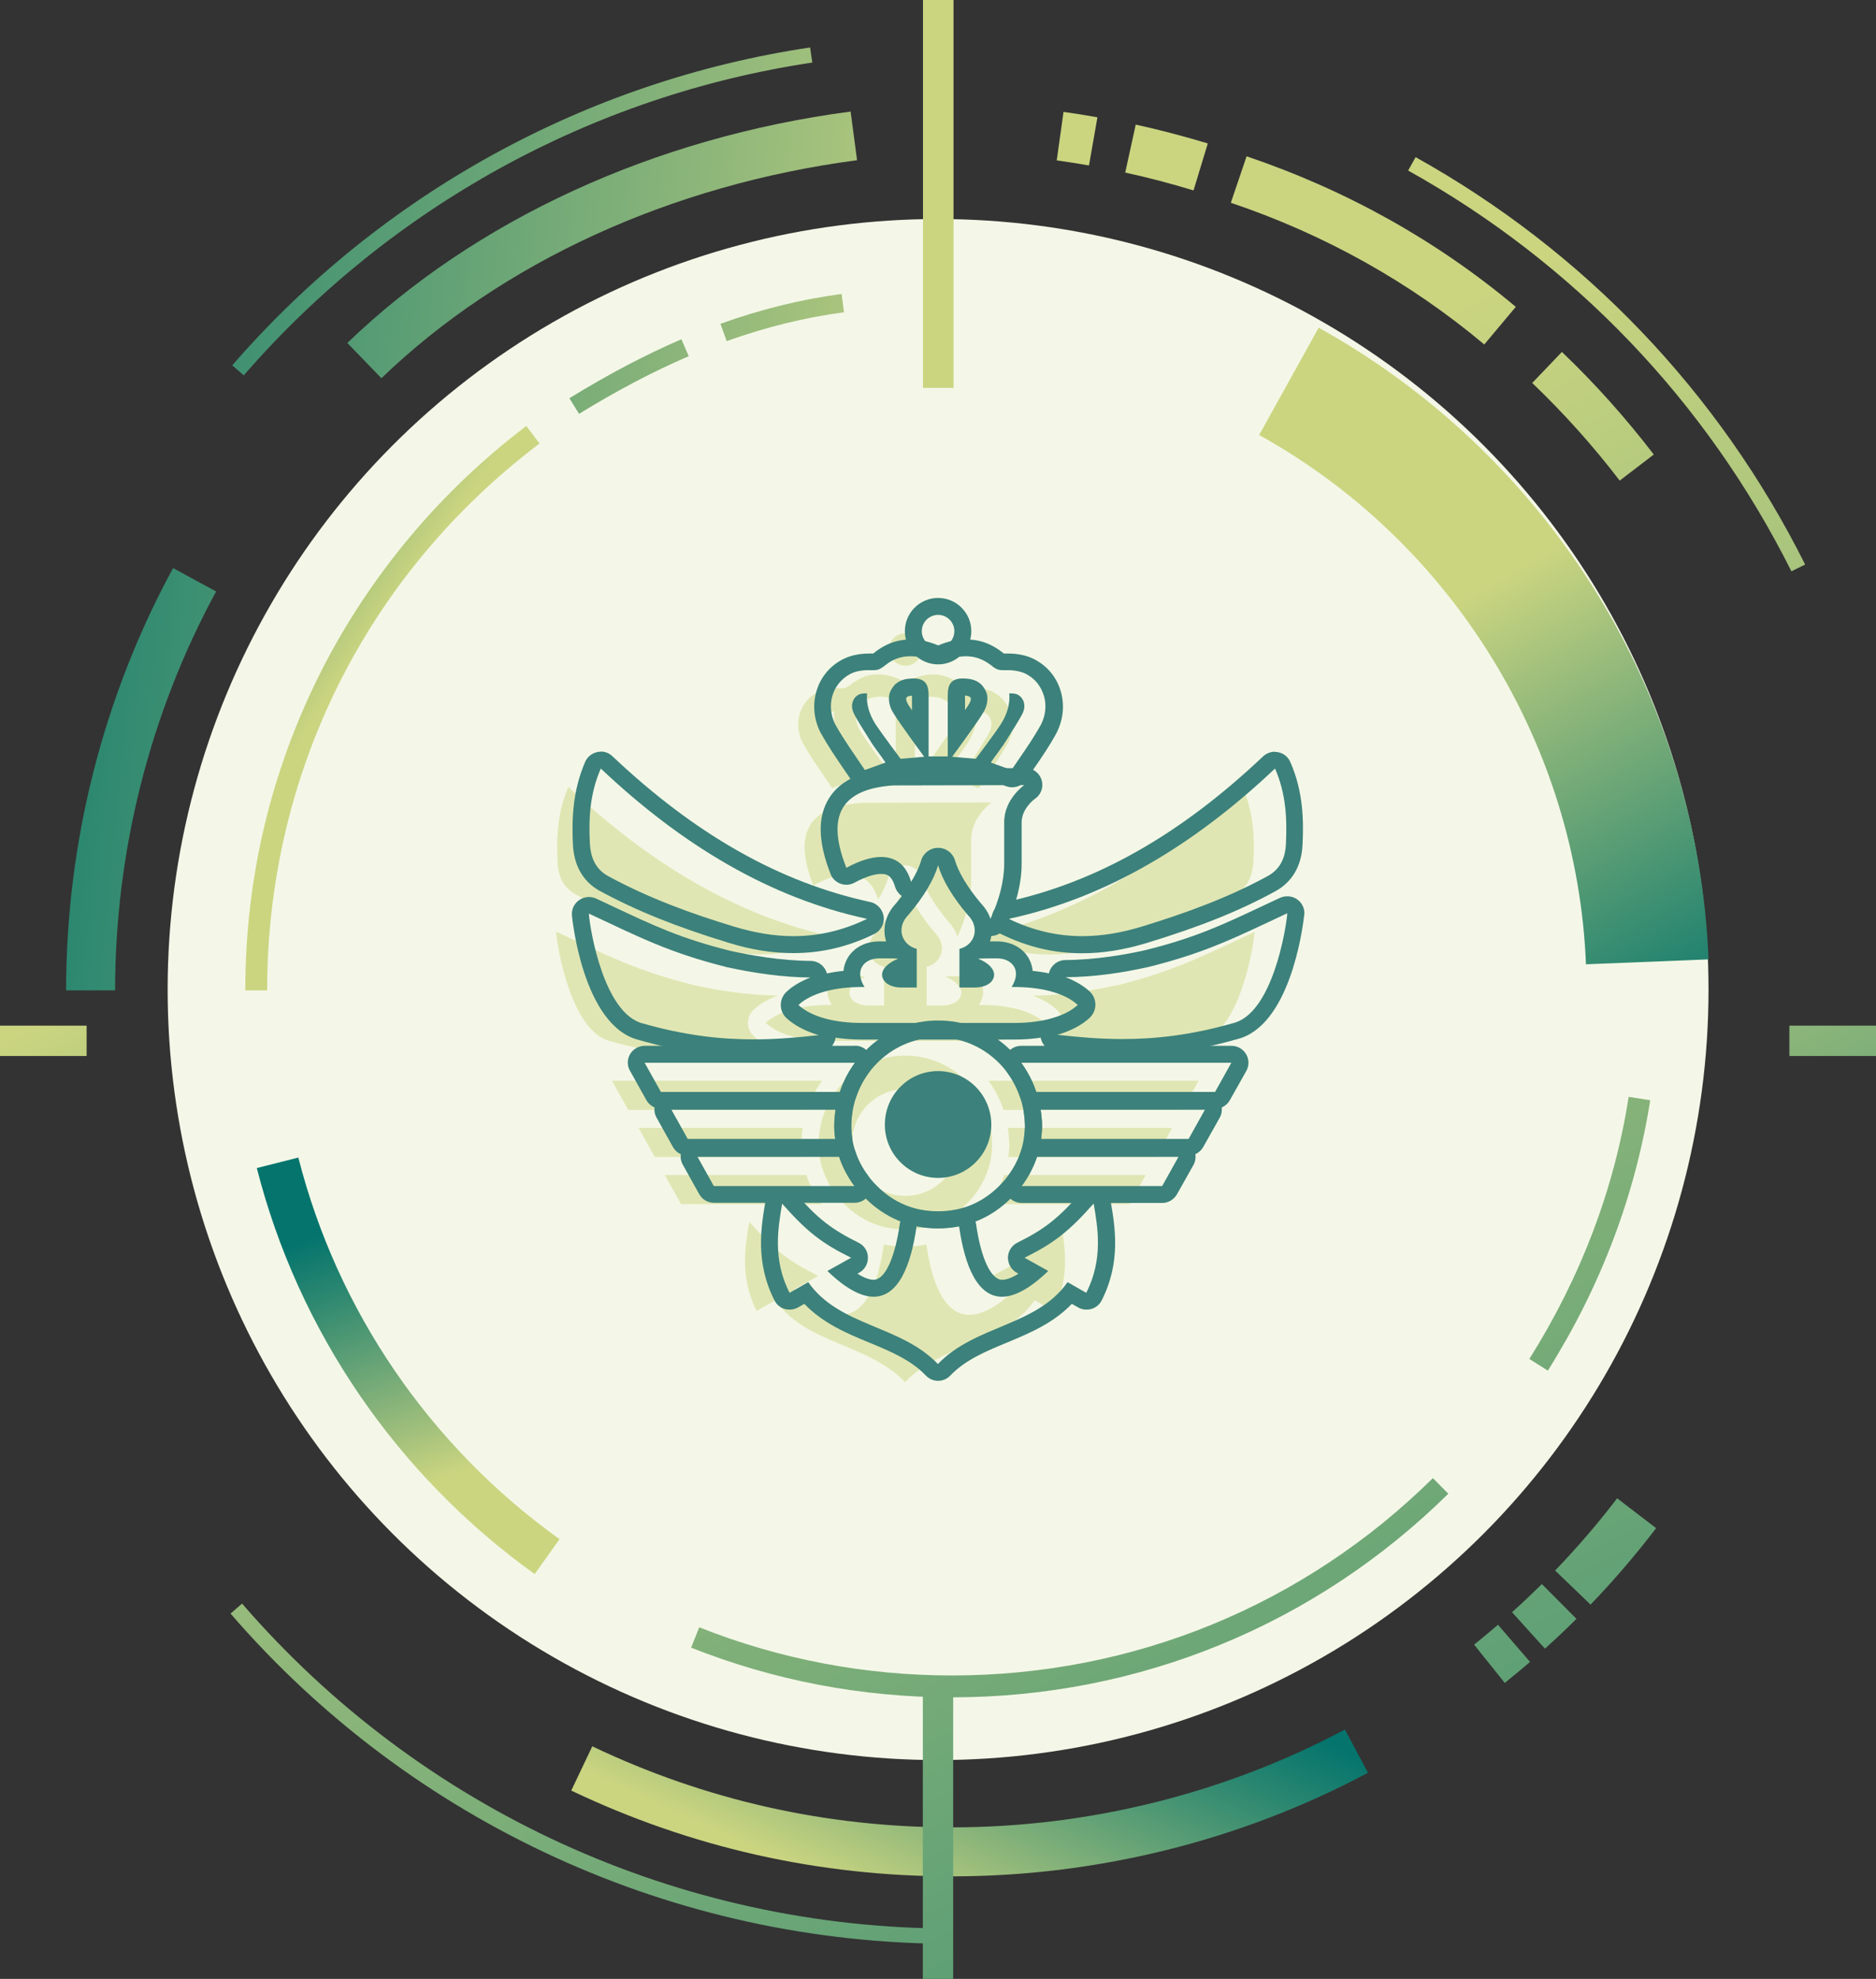<?xml version="1.0" encoding="UTF-8"?>
<svg id="Capa_1" data-name="Capa 1" xmlns="http://www.w3.org/2000/svg" xmlns:xlink="http://www.w3.org/1999/xlink" viewBox="0 0 110.67 116.73">
  <rect x="0" y="0" width="110.67" height="116.73" fill="#333333" stroke="none"/>
  <defs>
    <style>
      .cls-1 {
        fill: url(#Nueva_muestra_de_degradado_1-4);
      }

      .cls-1, .cls-2, .cls-3, .cls-4, .cls-5, .cls-6, .cls-7, .cls-8, .cls-9, .cls-10, .cls-11, .cls-12, .cls-13, .cls-14, .cls-15, .cls-16, .cls-17, .cls-18, .cls-19, .cls-20, .cls-21, .cls-22, .cls-23, .cls-24, .cls-25, .cls-26, .cls-27 {
        stroke-width: 0px;
      }

      .cls-2 {
        fill: url(#Nueva_muestra_de_degradado_1-2);
      }

      .cls-3 {
        fill: #f4f7e7;
      }

      .cls-28 {
        opacity: .5;
      }

      .cls-4 {
        fill: url(#Degradado_sin_nombre_15-2);
      }

      .cls-5 {
        fill: url(#Nueva_muestra_de_degradado_1-18);
      }

      .cls-6 {
        fill: url(#Nueva_muestra_de_degradado_1-13);
      }

      .cls-7 {
        fill: url(#Nueva_muestra_de_degradado_1-3);
      }

      .cls-8 {
        fill: url(#Nueva_muestra_de_degradado_1-12);
      }

      .cls-9 {
        fill: url(#Nueva_muestra_de_degradado_1-5);
      }

      .cls-10 {
        fill: url(#Nueva_muestra_de_degradado_1-15);
      }

      .cls-11 {
        fill: url(#Nueva_muestra_de_degradado_1-21);
      }

      .cls-12 {
        fill: url(#Nueva_muestra_de_degradado_1-9);
      }

      .cls-13 {
        fill: #ccd680;
      }

      .cls-14 {
        fill: url(#Degradado_sin_nombre_15);
      }

      .cls-15 {
        fill: url(#Nueva_muestra_de_degradado_1);
      }

      .cls-16 {
        fill: url(#Nueva_muestra_de_degradado_1-20);
      }

      .cls-17 {
        fill: url(#Nueva_muestra_de_degradado_1-16);
      }

      .cls-18 {
        fill: url(#Nueva_muestra_de_degradado_1-17);
      }

      .cls-19 {
        fill: url(#Nueva_muestra_de_degradado_1-11);
      }

      .cls-20 {
        fill: #3c817b;
      }

      .cls-21 {
        fill: url(#Nueva_muestra_de_degradado_1-14);
      }

      .cls-22 {
        fill: url(#Degradado_sin_nombre_15-3);
      }

      .cls-23 {
        fill: url(#Nueva_muestra_de_degradado_1-8);
      }

      .cls-24 {
        fill: url(#Nueva_muestra_de_degradado_1-7);
      }

      .cls-25 {
        fill: url(#Nueva_muestra_de_degradado_1-10);
      }

      .cls-26 {
        fill: url(#Nueva_muestra_de_degradado_1-19);
      }

      .cls-27 {
        fill: url(#Nueva_muestra_de_degradado_1-6);
      }
    </style>
    <linearGradient id="Nueva_muestra_de_degradado_1" data-name="Nueva muestra de degradado 1" x1="75.84" y1="182.64" x2="10.24" y2="57.46" gradientUnits="userSpaceOnUse">
      <stop offset="0" stop-color="#04746d"/>
      <stop offset=".22" stop-color="#2b8770"/>
      <stop offset=".71" stop-color="#8db67a"/>
      <stop offset="1" stop-color="#cbd580"/>
    </linearGradient>
    <linearGradient id="Nueva_muestra_de_degradado_1-2" data-name="Nueva muestra de degradado 1" x1="156.88" y1="140.18" x2="91.28" y2="14.99" xlink:href="#Nueva_muestra_de_degradado_1"/>
    <linearGradient id="Nueva_muestra_de_degradado_1-3" data-name="Nueva muestra de degradado 1" x1="-7.11" y1="8.82" x2="60.99" y2="15.33" xlink:href="#Nueva_muestra_de_degradado_1"/>
    <linearGradient id="Nueva_muestra_de_degradado_1-4" data-name="Nueva muestra de degradado 1" x1="61.77" y1="95.14" x2="53.51" y2="113.17" xlink:href="#Nueva_muestra_de_degradado_1"/>
    <linearGradient id="Nueva_muestra_de_degradado_1-5" data-name="Nueva muestra de degradado 1" x1="120.85" y1="159.05" x2="55.26" y2="33.87" xlink:href="#Nueva_muestra_de_degradado_1"/>
    <linearGradient id="Nueva_muestra_de_degradado_1-6" data-name="Nueva muestra de degradado 1" x1="123.72" y1="157.55" x2="58.12" y2="32.37" xlink:href="#Nueva_muestra_de_degradado_1"/>
    <linearGradient id="Nueva_muestra_de_degradado_1-7" data-name="Nueva muestra de degradado 1" x1="128.17" y1="155.22" x2="62.57" y2="30.03" xlink:href="#Nueva_muestra_de_degradado_1"/>
    <linearGradient id="Nueva_muestra_de_degradado_1-8" data-name="Nueva muestra de degradado 1" x1="155" y1="141.16" x2="89.4" y2="15.98" xlink:href="#Nueva_muestra_de_degradado_1"/>
    <linearGradient id="Degradado_sin_nombre_15" data-name="Degradado sin nombre 15" x1="148.8" y1="144.41" x2="83.21" y2="19.22" gradientUnits="userSpaceOnUse">
      <stop offset="0" stop-color="#04746d"/>
      <stop offset=".22" stop-color="#2b8770"/>
      <stop offset=".71" stop-color="#8db67a"/>
      <stop offset="1" stop-color="#cbd580"/>
    </linearGradient>
    <linearGradient id="Nueva_muestra_de_degradado_1-9" data-name="Nueva muestra de degradado 1" x1="141.58" y1="148.19" x2="75.98" y2="23.01" xlink:href="#Nueva_muestra_de_degradado_1"/>
    <linearGradient id="Nueva_muestra_de_degradado_1-10" data-name="Nueva muestra de degradado 1" x1="137.92" y1="150.11" x2="72.32" y2="24.93" xlink:href="#Nueva_muestra_de_degradado_1"/>
    <linearGradient id="Nueva_muestra_de_degradado_1-11" data-name="Nueva muestra de degradado 1" x1="-7.25" y1="10.28" x2="60.85" y2="16.79" xlink:href="#Nueva_muestra_de_degradado_1"/>
    <linearGradient id="Nueva_muestra_de_degradado_1-12" data-name="Nueva muestra de degradado 1" x1="-10.5" y1="44.29" x2="57.6" y2="50.8" xlink:href="#Nueva_muestra_de_degradado_1"/>
    <linearGradient id="Nueva_muestra_de_degradado_1-13" data-name="Nueva muestra de degradado 1" x1="21.26" y1="72.01" x2="26.51" y2="87.03" xlink:href="#Nueva_muestra_de_degradado_1"/>
    <linearGradient id="Nueva_muestra_de_degradado_1-14" data-name="Nueva muestra de degradado 1" x1="102.84" y1="168.49" x2="37.25" y2="43.31" xlink:href="#Nueva_muestra_de_degradado_1"/>
    <linearGradient id="Nueva_muestra_de_degradado_1-15" data-name="Nueva muestra de degradado 1" x1="135.19" y1="151.54" x2="69.59" y2="26.36" xlink:href="#Nueva_muestra_de_degradado_1"/>
    <linearGradient id="Degradado_sin_nombre_15-2" data-name="Degradado sin nombre 15" x1="101.9" y1="61.86" x2="86.88" y2="35.01" xlink:href="#Degradado_sin_nombre_15"/>
    <linearGradient id="Nueva_muestra_de_degradado_1-16" data-name="Nueva muestra de degradado 1" x1="-7.56" y1="13.58" x2="60.54" y2="20.09" xlink:href="#Nueva_muestra_de_degradado_1"/>
    <linearGradient id="Nueva_muestra_de_degradado_1-17" data-name="Nueva muestra de degradado 1" x1="-7.97" y1="17.89" x2="60.13" y2="24.4" xlink:href="#Nueva_muestra_de_degradado_1"/>
    <linearGradient id="Degradado_sin_nombre_15-3" data-name="Degradado sin nombre 15" x1="5.43" y1="29.74" x2="20.2" y2="40.01" xlink:href="#Degradado_sin_nombre_15"/>
    <linearGradient id="Nueva_muestra_de_degradado_1-18" data-name="Nueva muestra de degradado 1" x1="90.31" y1="175.06" x2="24.71" y2="49.88" gradientTransform="translate(110.67 216.65) rotate(-180)" xlink:href="#Nueva_muestra_de_degradado_1"/>
    <linearGradient id="Nueva_muestra_de_degradado_1-19" data-name="Nueva muestra de degradado 1" x1="130.14" y1="154.19" x2="64.55" y2="29" gradientTransform="translate(110.69 22.88) rotate(-180)" xlink:href="#Nueva_muestra_de_degradado_1"/>
    <linearGradient id="Nueva_muestra_de_degradado_1-20" data-name="Nueva muestra de degradado 1" x1="29.68" y1="113.15" x2="2.04" y2="60.41" gradientTransform="translate(63.95 58.84) rotate(90)" xlink:href="#Nueva_muestra_de_degradado_1"/>
    <linearGradient id="Nueva_muestra_de_degradado_1-21" data-name="Nueva muestra de degradado 1" x1="126.72" y1="96.9" x2="99.08" y2="44.15" gradientTransform="translate(169.51 -46.72) rotate(90)" xlink:href="#Nueva_muestra_de_degradado_1"/>
  </defs>
  <circle class="cls-3" cx="55.34" cy="58.37" r="45.45"/>
  <g>
    <path class="cls-15" d="m56.16,114.66c-16.35,0-31.86-7.1-42.56-19.48l.68-.59c10.53,12.18,25.79,19.17,41.88,19.17v.9Z"/>
    <path class="cls-2" d="m105.68,33.7c-5.01-10.01-12.83-18.19-22.61-23.64l.44-.79c9.94,5.54,17.89,13.85,22.98,24.03l-.81.4Z"/>
    <path class="cls-7" d="m14.38,22.14l-.68-.59C22.49,11.42,34.6,4.77,47.79,2.8l.13.89c-12.98,1.94-24.89,8.49-33.54,18.45Z"/>
    <path class="cls-1" d="m56.16,110.68c-7.86,0-15.41-1.7-22.46-5.06l1.24-2.61c6.65,3.17,13.79,4.78,21.21,4.78,8.09,0,16.1-2,23.19-5.77l1.36,2.55c-7.5,4-15.99,6.11-24.55,6.11Z"/>
    <path class="cls-9" d="m88.77,99.27l-1.81-2.26c.48-.38.95-.78,1.41-1.17l1.89,2.19c-.48.42-.99.83-1.49,1.24Z"/>
    <path class="cls-27" d="m91.14,97.25l-1.94-2.15c.6-.54,1.19-1.1,1.76-1.66l2.04,2.05c-.6.6-1.23,1.19-1.86,1.76Z"/>
    <path class="cls-24" d="m93.83,94.65l-2.09-2.01c1.3-1.35,2.53-2.78,3.66-4.26l2.3,1.76c-1.2,1.57-2.5,3.09-3.87,4.51Z"/>
    <path class="cls-23" d="m95.55,28.35c-1.56-2.04-3.3-3.98-5.16-5.76l1.75-1.83c1.96,1.87,3.78,3.91,5.42,6.05l-2.01,1.54Z"/>
    <path class="cls-14" d="m87.55,20.31c-4.38-3.67-9.4-6.48-14.94-8.35l.93-2.74c5.88,1.99,11.22,4.97,15.88,8.88l-1.86,2.22Z"/>
    <path class="cls-12" d="m70.4,11.23c-1.32-.4-2.67-.76-4.02-1.05l.62-2.83c1.42.31,2.85.69,4.25,1.11l-.84,2.77Z"/>
    <path class="cls-25" d="m64.24,9.76c-.63-.11-1.27-.21-1.9-.3l.4-2.86c.66.09,1.34.2,2,.32l-.5,2.85Z"/>
    <path class="cls-19" d="m22.5,22.31l-2.01-2.08c7.55-7.27,18.09-12.12,29.69-13.65l.38,2.87c-10.99,1.45-20.96,6.02-28.06,12.86Z"/>
    <path class="cls-8" d="m6.79,58.42h-2.89c0-8.7,2.18-17.32,6.31-24.91l2.54,1.38c-3.9,7.17-5.96,15.31-5.96,23.53Z"/>
    <path class="cls-6" d="m31.53,92.84c-8.11-5.82-13.93-14.32-16.38-23.94l2.45-.62c2.3,9.05,7.77,17.04,15.41,22.51l-1.47,2.06Z"/>
    <path class="cls-21" d="m56.16,100.12c-5.31,0-10.49-.99-15.39-2.93l.48-1.2c4.74,1.88,9.76,2.84,14.91,2.84,10.69,0,20.76-4.13,28.37-11.64l.91.92c-7.85,7.74-18.25,12.01-29.28,12.01Z"/>
    <path class="cls-10" d="m91.31,80.85l-1.09-.69c3.04-4.83,5.01-10.03,5.86-15.46l1.27.2c-.88,5.6-2.91,10.97-6.04,15.95Z"/>
    <path class="cls-4" d="m93.56,56.88c-.52-12.96-7.91-24.92-19.28-31.22l3.51-6.33c6.6,3.66,12.21,8.97,16.22,15.36,4.12,6.56,6.47,14.14,6.78,21.9l-7.23.29Z"/>
    <path class="cls-17" d="m42.87,20.12l-.37-1.02c2.39-.86,4.8-1.45,7.15-1.76l.14,1.08c-2.28.3-4.6.87-6.92,1.7Z"/>
    <path class="cls-18" d="m34.16,24.41l-.57-.92c2.29-1.41,4.46-2.55,6.61-3.48l.43,1c-2.11.91-4.22,2.02-6.47,3.4Z"/>
    <path class="cls-22" d="m15.76,58.42h-1.29c0-6.65,1.52-13,4.51-18.89,2.86-5.61,7.03-10.59,12.07-14.4l.78,1.03c-10.21,7.72-16.07,19.47-16.07,32.26Z"/>
    <rect class="cls-5" x="54.44" y="99.91" width="1.79" height="16.82" transform="translate(110.67 216.65) rotate(180)"/>
    <rect class="cls-26" x="54.44" y="0" width="1.8" height="22.88" transform="translate(110.69 22.88) rotate(180)"/>
  </g>
  <rect class="cls-16" x="1.66" y="58.84" width="1.79" height="5.11" transform="translate(-58.84 63.95) rotate(-90)"/>
  <rect class="cls-11" x="107.22" y="58.84" width="1.79" height="5.11" transform="translate(46.72 169.51) rotate(-90)"/>
  <g class="cls-28">
    <path class="cls-13" d="m36.1,63.75h0s.96,1.72.96,1.72h10.55c.21-.62.51-1.2.89-1.72h-12.4Z"/>
    <path class="cls-13" d="m47.36,66.53h-9.69l.96,1.72h8.7c-.03-.24-.06-.49-.06-.74,0-.33.03-.66.08-.98Z"/>
    <path class="cls-13" d="m39.22,69.31l.96,1.72h8.29c-.4-.53-.7-1.1-.9-1.72h-8.35Z"/>
    <path class="cls-13" d="m69.75,65.47l.96-1.72h0s-12.4,0-12.4,0c.38.52.68,1.09.89,1.72h10.55Z"/>
    <path class="cls-13" d="m59.49,68.25h8.7l.96-1.72h-9.7c.05.33.08.66.09,1,0,.24-.03.48-.06.72Z"/>
    <path class="cls-13" d="m66.63,71.03l.96-1.72h-8.35c-.2.61-.51,1.19-.91,1.72h8.29Z"/>
    <path class="cls-13" d="m65.86,58.12c-1.55.34-3.3.6-4.93.61.57.22,1.06.5,1.43.85.21.2.33.48.33.77s-.12.57-.33.77c-.48.44-1.13.78-1.91,1.01,3.15.35,6.23.48,10.34-.69,2.34-.54,3.16-5.59,3.22-6.47-3,1.4-4.72,2.3-8.14,3.16Z"/>
    <path class="cls-13" d="m65.43,55.74c2.54-.77,5.04-1.68,7.43-2.98.83-.45,1.04-1.23,1.08-1.89.08-1.49.01-2.96-.64-4.45-4.79,4.53-9.99,7.63-15.7,8.86,2.57,1.26,5.13,1.29,7.84.46Z"/>
    <path class="cls-13" d="m33.96,52.76c2.38,1.3,4.89,2.2,7.43,2.98,2.7.82,5.26.79,7.84-.46-5.72-1.23-10.91-4.33-15.7-8.86-.65,1.49-.71,2.96-.64,4.45.03.67.25,1.44,1.08,1.89Z"/>
    <path class="cls-13" d="m62.59,72.07c-1.45,1.64-2.34,2.34-4.07,3.19l1.4.78c-3.34,3.21-4.77.85-5.27-2.63-.4.08-.82.12-1.26.12,0,0,0,0,0,0-.43,0-.85-.04-1.25-.12-.5,3.48-1.93,5.84-5.27,2.63l1.4-.78c-1.72-.85-2.62-1.55-4.07-3.19-.24,1.42-.57,3.28.44,5.26l1.1-.63c1.83,2.61,5.44,2.52,7.65,4.83,2.21-2.31,5.82-2.21,7.65-4.83l1.1.63c1.01-1.97.68-3.83.44-5.26Z"/>
    <path class="cls-13" d="m44.12,60.34c0-.29.12-.57.33-.77.38-.35.86-.63,1.42-.85-1.64-.01-3.38-.27-4.93-.61-3.43-.86-5.15-1.76-8.14-3.16.07.88.88,5.93,3.22,6.47,4.11,1.17,7.18,1.04,10.34.69-.78-.23-1.43-.56-1.91-1.01-.21-.2-.33-.48-.33-.77Z"/>
    <path class="cls-13" d="m53.59,62.27c-.05,0-.11,0-.16,0h-.04c-.05,0-.11,0-.16,0-2.64.08-4.93,2.3-4.94,5.25.02,1.29.52,2.51,1.51,3.5,1.01,1.01,2.22,1.5,3.61,1.5,1.39,0,2.6-.49,3.61-1.5.99-.99,1.5-2.21,1.51-3.5-.01-2.95-2.3-5.17-4.94-5.25Zm2.96,5.14c0,1.72-1.41,3.13-3.14,3.13-1.74,0-3.13-1.41-3.14-3.13,0-1.75,1.4-3.16,3.13-3.17h.01s0,0,.01,0c1.72,0,3.14,1.41,3.13,3.17Z"/>
    <path class="cls-13" d="m57.75,61.4c.05,0,.11,0,.16,0,1.56,0,2.96-.34,3.74-1.06-.78-.72-2.18-1.06-3.74-1.06-.05,0-.11,0-.16,0,.63-1.01,0-1.69-.86-1.69-.03,0-.18,0-.35,0-.32,0-.76,0-.76.03.56.21,1.03.64.92,1.06-.12.47-.69.63-1.09.63h-.94v-2.28c.9-.23,1.23-1.26.5-1.99-.89-1.05-1.5-2.06-1.76-2.94-.26.88-.87,1.9-1.76,2.94-.73.73-.41,1.77.5,1.99v2.28h-.94c-.4,0-.98-.16-1.09-.63-.11-.42.37-.86.92-1.06,0-.02-.43-.03-.76-.03-.17,0-.31,0-.35,0-.86,0-1.49.68-.86,1.69-.05,0-.11,0-.16,0-1.56,0-2.96.34-3.74,1.06.78.72,2.18,1.06,3.74,1.06.05,0,.11,0,.16,0h8.68Z"/>
    <path class="cls-13" d="m53.41,39.27c.53,0,.96-.43.96-.96s-.43-.96-.96-.96-.96.43-.96.96.43.96.96.96Z"/>
    <path class="cls-13" d="m49.08,46.49l1.22-.44c-.28-.42-.68-.92-.93-1.33-.2-.33-.49-.77-.74-1.2-.19-.33-.39-.62-.28-1.02.02-.09.07-.18.13-.26.06-.08.14-.14.22-.19.1-.06.37-.09.51-.07-.05.54.08,1.15.48,1.79.34.54,1.5,2.07,1.5,2.07l1.39-.12s-1.41-1.91-1.82-2.58c-.26-.42-.29-.8-.24-1.08.04-.2.22-.5.37-.63.17-.15.4-.26.67-.3,1.07-.16,1.29.28,1.28.94v3.62h1.13v-3.62c0-.66.21-1.11,1.28-.94.27.04.5.15.67.3.15.13.33.42.37.63.05.28.02.66-.24,1.08-.41.67-1.82,2.58-1.82,2.58l1.39.12s1.15-1.53,1.5-2.07c.4-.64.53-1.25.48-1.79.14-.02.41.01.51.07.09.05.16.11.22.19.06.08.1.17.13.26.11.4-.09.69-.28,1.02-.25.43-.54.87-.74,1.2-.25.42-.65.91-.93,1.33l1.22.44c.61-.91,1.18-1.69,1.73-2.66.28-.53.34-1.13.2-1.66-.07-.28-.2-.54-.38-.77-.18-.23-.4-.42-.68-.57-.32-.17-.75-.25-1.21-.23-.33.01-.47.03-.88-.31-.3-.23-.62-.4-1.02-.47-.56-.11-1.1,0-1.66.22-.19.08-.24.1-.42.12-.18-.02-.23-.04-.42-.12-.56-.23-1.1-.33-1.66-.22-.4.08-.72.25-1.02.47-.41.34-.55.32-.88.31-.46-.01-.89.06-1.21.23-.28.15-.51.34-.68.57-.18.23-.3.49-.38.77-.14.53-.08,1.13.2,1.66.55.98,1.12,1.75,1.73,2.66Z"/>
    <path class="cls-13" d="m50.74,47.37c-3.34.23-3.85,2.08-2.76,4.86,1.09-.59,1.97-.76,2.65-.55.61.19.98.72,1.17,1.38.28-.45.48-.88.59-1.26.13-.45.54-.75,1-.75s.87.31,1,.75c.21.71.74,1.59,1.53,2.53.26.27.45.58.56.92.52-1.11.81-2.24.81-3.27v-2.44c0-1.37,1.22-2.21,1.22-2.21,0,0-5.66.02-7.78.02Z"/>
  </g>
  <g>
    <path class="cls-20" d="m50.43,62.69h0m0,0c-.38.52-.68,1.09-.89,1.72h-10.55l-.96-1.72h12.4m0-1h-12.4c-.35,0-.68.19-.86.49-.18.31-.18.69,0,.99l.96,1.72c.18.32.51.51.87.51h10.55c.43,0,.81-.27.95-.68.17-.51.41-.98.72-1.41.14-.17.22-.39.22-.63,0-.55-.45-1-1-1h0Zm0,2h0,0Z"/>
    <path class="cls-20" d="m49.29,65.46h0m0,0c-.05.32-.08.65-.08.98,0,.25.03.5.06.74h-8.7l-.96-1.72h9.69m0-1h-9.7c-.35,0-.68.19-.86.49-.18.31-.18.69,0,.99l.96,1.72c.18.32.51.51.87.51h8.7c.29,0,.56-.12.75-.34s.28-.51.24-.79c-.03-.23-.05-.43-.05-.62,0-.22.02-.47.06-.75.02-.07.02-.14.02-.22,0-.55-.45-1-1-1h0Zm0,2h0,0Z"/>
    <path class="cls-20" d="m49.5,68.24c.2.61.51,1.19.9,1.72h-8.29l-.96-1.72h8.35m0-1h-8.35c-.35,0-.68.19-.86.49-.18.31-.18.69,0,.99l.96,1.72c.18.32.51.51.87.51h8.29c.38,0,.73-.21.89-.55.17-.34.13-.74-.09-1.05-.34-.45-.59-.93-.75-1.43-.13-.41-.52-.69-.95-.69h0Z"/>
    <path class="cls-20" d="m72.64,62.69h0m0,0l-.96,1.72h-10.55c-.21-.62-.51-1.2-.89-1.72h12.4m0-1h-12.4c-.38,0-.72.21-.89.55-.17.34-.14.74.08,1.04.32.44.57.92.75,1.45.14.41.52.68.95.68h10.55c.36,0,.69-.2.87-.51l.94-1.67c.1-.16.16-.34.16-.54,0-.55-.45-1-1-1h0Zm0,2h0,0Z"/>
    <path class="cls-20" d="m71.08,65.46h0m0,0l-.96,1.72h-8.7c.03-.24.05-.48.06-.72,0-.34-.04-.67-.09-1h9.7m0-1h-9.7c-.29,0-.57.13-.76.35s-.27.52-.23.8c.05.31.07.59.07.85,0,.16-.02.35-.05.58-.04.29.05.57.24.79s.46.34.75.34h8.7c.36,0,.69-.2.87-.51l.94-1.67c.1-.16.16-.34.16-.54,0-.55-.45-1-1-1h0Zm0,2h0,0Z"/>
    <path class="cls-20" d="m69.52,68.24h0m0,0l-.96,1.72h-8.29c.4-.53.7-1.11.91-1.72h8.35m0-1h-8.35c-.43,0-.81.28-.95.69-.16.5-.42.98-.76,1.43-.23.3-.26.71-.09,1.05.17.34.52.55.89.55h8.29c.36,0,.69-.2.87-.51l.94-1.67c.1-.16.16-.34.16-.54,0-.55-.45-1-1-1h0Zm0,2h0,0Z"/>
    <path class="cls-20" d="m75.94,53.89h0m0,0c-.07.88-.88,5.93-3.22,6.47-2.46.7-4.55.93-6.51.93-1.31,0-2.57-.11-3.83-.25.78-.23,1.43-.56,1.91-1.01.21-.2.33-.48.33-.77s-.12-.57-.33-.77c-.38-.35-.86-.63-1.43-.85,1.64,0,3.38-.26,4.93-.61,3.43-.86,5.15-1.76,8.15-3.16m0-1h-.02c-.15,0-.3.04-.43.1l-.94.44c-2.44,1.15-4.05,1.91-7,2.64-1.15.26-2.93.57-4.7.58-.48,0-.89.35-.98.82-.08.47.18.94.63,1.11.46.17.83.39,1.11.65l.68.8-.68-.73c-.35.33-.88.6-1.51.78-.46.13-.76.57-.72,1.05s.41.86.89.91c1.05.12,2.45.25,3.94.25,2.29,0,4.44-.31,6.76-.97,3.09-.75,3.86-6.4,3.96-7.25.01-.06.02-.12.02-.18,0-.55-.45-1-1-1h0Zm0,2h0,0Z"/>
    <path class="cls-20" d="m75.22,45.34c.65,1.49.71,2.96.64,4.45-.03.67-.25,1.44-1.08,1.89-2.38,1.3-4.89,2.2-7.43,2.98-1.19.36-2.35.56-3.5.56-1.46,0-2.9-.32-4.34-1.02,5.72-1.23,10.91-4.33,15.7-8.86m0-1c-.25,0-.5.1-.69.27-4.91,4.65-9.89,7.46-15.23,8.61-.42.09-.73.43-.78.86-.05.42.17.83.55,1.02,1.55.76,3.11,1.13,4.78,1.13,1.22,0,2.46-.2,3.79-.6,3.15-.96,5.5-1.9,7.61-3.06.68-.37,1.52-1.15,1.6-2.72.07-1.44.05-3.14-.72-4.9-.13-.3-.4-.52-.72-.58-.07-.01-.13-.02-.2-.02h0Z"/>
    <path class="cls-20" d="m35.45,45.34c4.79,4.53,9.99,7.63,15.7,8.86-1.44.7-2.88,1.02-4.34,1.02-1.15,0-2.31-.2-3.5-.56-2.54-.77-5.04-1.68-7.43-2.98-.83-.45-1.04-1.23-1.08-1.89-.08-1.49-.01-2.96.64-4.45m0-1c-.07,0-.13,0-.2.02-.32.07-.59.28-.72.58-.76,1.76-.79,3.46-.72,4.9.08,1.57.91,2.35,1.6,2.72,2.12,1.15,4.46,2.1,7.61,3.06,1.33.41,2.57.6,3.79.6,1.67,0,3.23-.37,4.78-1.13.38-.19.61-.6.55-1.02s-.37-.77-.78-.86c-5.33-1.15-10.31-3.96-15.23-8.61-.19-.18-.43-.27-.69-.27h0Z"/>
    <path class="cls-20" d="m64.52,71c.24,1.42.57,3.28-.44,5.26l-1.1-.63c-1.83,2.61-5.44,2.52-7.65,4.83-2.21-2.31-5.82-2.21-7.65-4.83l-1.1.63c-1.01-1.97-.68-3.83-.44-5.26,1.45,1.64,2.34,2.34,4.07,3.19l-1.4.78c1.11,1.07,2.01,1.52,2.73,1.52,1.45,0,2.2-1.82,2.53-4.15.4.08.82.12,1.25.12h0c.43,0,.85-.04,1.26-.12.33,2.33,1.08,4.15,2.53,4.15.72,0,1.62-.45,2.73-1.52l-1.4-.78c1.72-.85,2.62-1.55,4.07-3.19m-18.37-1c-.09,0-.18.01-.27.04-.37.11-.65.41-.71.79-.26,1.54-.62,3.62.53,5.88.12.24.34.43.6.5.09.03.19.04.29.04.17,0,.34-.04.5-.13l.37-.21c1.09,1.14,2.48,1.73,3.84,2.29,1.26.52,2.45,1.02,3.33,1.94.19.2.45.31.72.31s.53-.11.72-.31c.88-.92,2.07-1.42,3.33-1.94,1.35-.56,2.75-1.15,3.84-2.29l.37.21c.15.09.32.13.5.13.1,0,.19-.01.29-.04.26-.08.48-.26.6-.5,1.15-2.26.79-4.34.53-5.86-.06-.38-.34-.7-.71-.8-.09-.03-.19-.04-.29-.04-.28,0-.55.11-.74.33-1.38,1.55-2.15,2.16-3.76,2.96-.33.16-.55.5-.56.87,0,.37.19.72.51.9l.11.06c-.47.3-.78.36-.96.36-.66,0-1.25-1.26-1.54-3.29-.04-.27-.19-.52-.41-.67-.17-.12-.37-.18-.58-.18-.07,0-.13,0-.2.02-.34.07-.7.1-1.06.1-.36,0-.72-.04-1.06-.1-.07-.01-.13-.02-.2-.02-.21,0-.41.06-.58.18-.22.16-.37.4-.41.67-.29,2.03-.88,3.29-1.54,3.29-.17,0-.48-.06-.96-.36l.11-.06c.33-.18.52-.53.51-.9,0-.37-.22-.71-.56-.87-1.61-.8-2.39-1.41-3.76-2.96-.19-.22-.47-.34-.75-.34h0Z"/>
    <path class="cls-20" d="m34.74,53.89c3,1.4,4.72,2.3,8.14,3.16,1.55.34,3.29.6,4.93.61-.57.22-1.05.5-1.42.85-.21.2-.33.48-.33.77s.12.57.33.77c.48.44,1.13.78,1.91,1.01-1.27.14-2.52.25-3.83.25-1.96,0-4.05-.23-6.51-.93-2.34-.54-3.16-5.59-3.22-6.47m0-1c-.2,0-.4.06-.57.18-.29.2-.46.54-.43.9,0,.07.63,6.56,3.97,7.36,2.32.66,4.47.97,6.76.97,1.49,0,2.89-.14,3.94-.25.47-.05.84-.43.89-.91s-.26-.91-.72-1.05c-.64-.18-1.16-.45-1.51-.78l-.68-.8.68.73c.28-.26.65-.47,1.1-.65.45-.17.71-.64.63-1.11-.09-.47-.5-.82-.98-.82-1.77-.01-3.54-.33-4.72-.59-2.93-.73-4.54-1.49-6.98-2.64l-.96-.45c-.13-.06-.28-.09-.42-.09h0Z"/>
    <path class="cls-20" d="m55.36,61.2c.05,0,.11,0,.16,0,2.64.08,4.93,2.29,4.94,5.25-.02,1.29-.52,2.51-1.51,3.5-1.01,1.01-2.22,1.5-3.61,1.5-1.39,0-2.6-.49-3.61-1.5-1-.99-1.5-2.21-1.51-3.5.01-2.95,2.3-5.17,4.94-5.25.05,0,.11,0,.16,0h.04m-.02,1.98h-.01c-1.72,0-3.14,1.41-3.13,3.17,0,1.72,1.41,3.13,3.14,3.13,1.74,0,3.13-1.41,3.14-3.13,0-1.75-1.4-3.16-3.13-3.17,0,0,0,0-.01,0m.02-2.98h-.02c-.08,0-.15,0-.21,0-3.3.1-5.89,2.85-5.91,6.24.02,1.61.65,3.06,1.81,4.22,1.19,1.19,2.64,1.79,4.31,1.79,1.68,0,3.13-.6,4.32-1.79,1.16-1.16,1.78-2.61,1.81-4.2-.02-3.42-2.61-6.16-5.91-6.26-.06,0-.13,0-.19,0h0Z"/>
    <path class="cls-20" d="m55.34,51.04c.26.88.87,1.9,1.76,2.94.73.73.41,1.77-.5,1.99v2.28h.94c.4,0,.98-.16,1.09-.63.11-.42-.36-.86-.92-1.06,0-.02.43-.03.76-.03.17,0,.31,0,.35,0,.86,0,1.49.68.86,1.69.05,0,.11,0,.16,0,1.56,0,2.96.34,3.74,1.06-.78.72-2.18,1.06-3.74,1.06-.05,0-.11,0-.16,0h-8.68c-.05,0-.11,0-.16,0-1.56,0-2.96-.34-3.74-1.06.78-.72,2.18-1.06,3.74-1.06.05,0,.11,0,.16,0-.63-1.01,0-1.69.86-1.69.03,0,.18,0,.35,0,.32,0,.76,0,.76.03-.56.21-1.03.64-.92,1.06.12.47.69.63,1.09.63h.94v-2.28c-.9-.23-1.23-1.26-.5-1.99.89-1.05,1.5-2.06,1.76-2.94m0-1c-.44,0-.84.29-.96.72-.21.72-.74,1.6-1.54,2.55-.57.6-.79,1.39-.59,2.13,0,.03.02.06.03.09h-.36s-.05,0-.05,0c-.83,0-1.53.38-1.89,1.02-.12.22-.2.47-.22.72-1.43.14-2.6.58-3.34,1.27-.2.19-.32.46-.32.73s.12.55.32.73c.92.85,2.49,1.32,4.42,1.32h.18s8.66,0,8.66,0h.16c1.93,0,3.5-.47,4.42-1.32.2-.19.32-.46.32-.73s-.12-.54-.32-.73c-.74-.69-1.91-1.13-3.34-1.27-.02-.25-.1-.5-.22-.72-.35-.64-1.06-1.02-1.89-1.02h-.05s-.29,0-.29,0h-.07s.02-.06.03-.09c.21-.74-.01-1.54-.59-2.13-.8-.95-1.33-1.83-1.54-2.55-.12-.43-.52-.72-.96-.72h0Z"/>
    <path class="cls-20" d="m55.34,36.27c.53,0,.96.43.96.96s-.43.96-.96.96-.96-.43-.96-.96.43-.96.96-.96m0-1c-1.08,0-1.96.88-1.96,1.96s.88,1.96,1.96,1.96,1.96-.88,1.96-1.96-.88-1.96-1.96-1.96h0Z"/>
    <path class="cls-20" d="m56.96,38.71c.15,0,.3.01.46.04.4.08.72.25,1.02.47.32.27.48.31.7.31.06,0,.12,0,.19,0,.04,0,.07,0,.11,0,.42,0,.81.08,1.1.23.28.15.51.34.68.57.18.23.3.49.38.77.14.53.08,1.13-.2,1.66-.55.98-1.12,1.75-1.73,2.66l-1.22-.44c.28-.42.68-.92.93-1.33.2-.33.49-.77.74-1.2.19-.33.39-.62.28-1.02-.02-.09-.07-.18-.13-.26-.06-.08-.14-.14-.22-.19-.08-.05-.27-.08-.42-.08-.03,0-.06,0-.09,0,.05.54-.08,1.15-.48,1.79-.34.54-1.5,2.07-1.5,2.07l-1.39-.12s1.41-1.91,1.82-2.58c.26-.42.29-.8.24-1.08-.04-.2-.22-.5-.37-.63-.17-.15-.4-.26-.67-.3-.15-.02-.28-.03-.4-.03-.72,0-.88.41-.88.98v3.62h-1.13v-3.62c0-.57-.16-.98-.88-.98-.12,0-.25.01-.4.03-.27.04-.5.15-.67.3-.15.13-.33.42-.37.63-.05.28-.02.66.24,1.08.41.67,1.82,2.58,1.82,2.58l-1.39.12s-1.15-1.53-1.5-2.07c-.4-.64-.53-1.25-.48-1.79-.03,0-.06,0-.09,0-.15,0-.34.03-.42.08-.08.05-.16.11-.22.19-.06.08-.1.17-.13.26-.1.4.09.69.28,1.02.25.43.54.87.74,1.2.25.42.65.91.93,1.33l-1.22.44c-.61-.91-1.18-1.69-1.73-2.66-.28-.53-.34-1.13-.2-1.66.07-.28.2-.54.38-.77.18-.23.4-.42.68-.57.3-.16.68-.23,1.1-.23.04,0,.07,0,.11,0,.07,0,.13,0,.19,0,.22,0,.37-.04.7-.31.3-.23.62-.4,1.02-.47.15-.03.3-.04.46-.04.4,0,.8.1,1.21.27.19.08.24.1.42.12.18-.02.23-.04.42-.12.4-.17.8-.27,1.21-.27m0-1h0c-.51,0-1.03.11-1.59.34-.01,0-.03.01-.04.02,0,0,0,0-.01,0-.58-.24-1.1-.35-1.62-.35-.22,0-.43.02-.64.06-.52.1-.97.31-1.44.66-.06.05-.11.09-.13.11h-.06s-.05,0-.05,0h-.14c-.59,0-1.13.12-1.57.35-.4.21-.74.49-1.01.84-.26.33-.44.71-.55,1.12-.21.79-.11,1.64.28,2.38.45.8.89,1.44,1.35,2.12.14.21.29.42.44.64.19.28.5.44.83.44.11,0,.23-.02.34-.06l1.22-.44c.12-.04.22-.1.31-.18.08.02.16.03.24.03.03,0,.06,0,.09,0l1.39-.12s.08-.01.13-.02c.02,0,.03,0,.05,0h1.13s.03,0,.05,0c.04,0,.08.02.13.02l1.39.12s.06,0,.09,0c.08,0,.16-.01.24-.03.09.08.2.14.31.18l1.22.44c.11.04.23.06.34.06.33,0,.64-.16.83-.44.15-.22.29-.43.43-.63.47-.68.91-1.32,1.34-2.1.4-.77.5-1.62.29-2.41-.11-.41-.29-.79-.55-1.12-.27-.35-.61-.63-1.01-.84-.43-.23-.97-.35-1.57-.35h-.14s-.05,0-.05,0h-.06s-.06-.04-.1-.08c-.5-.38-.96-.59-1.47-.69-.21-.04-.43-.06-.64-.06h0Zm-.06,4.19v-.87s.09,0,.13.02c.09.01.15.05.17.07,0,0,.04.06.05.09,0,0,0,.13-.12.33-.06.09-.13.21-.23.35h0Zm-3.41-.8s.06-.04.15-.05c.05,0,.09-.01.13-.02v.87c-.09-.14-.17-.26-.23-.35-.12-.2-.12-.33-.11-.37,0,0,0,0,0,0,0,0,.04-.05.06-.07h0Z"/>
    <path class="cls-20" d="m60.46,46.28h0m0,0s-1.22.83-1.22,2.21v2.44c0,1.03-.29,2.15-.81,3.27-.11-.33-.3-.64-.56-.91-.79-.94-1.32-1.82-1.53-2.53-.13-.45-.54-.75-1-.75s-.87.31-1,.75c-.11.38-.31.8-.59,1.26-.19-.66-.56-1.19-1.17-1.38-.19-.06-.39-.09-.6-.09-.57,0-1.26.21-2.05.64-1.1-2.78-.59-4.63,2.76-4.86,2.13,0,7.79-.02,7.79-.02m0-1h-.01c-.11,0-5.67.02-7.78.02-.02,0-.05,0-.07,0-1.81.12-3.06.71-3.71,1.75-.69,1.1-.66,2.57.09,4.48.1.27.32.47.59.57.11.04.23.06.34.06.16,0,.33-.04.47-.12.79-.43,1.3-.52,1.58-.52.11,0,.21.01.3.04.23.07.4.31.52.71.11.38.43.66.82.71.05,0,.09,0,.14,0,.34,0,.67-.18.85-.47.33-.54.57-1.04.7-1.5,0-.02.02-.03.04-.03s.04.01.04.03c.25.86.83,1.83,1.73,2.9.01.02.03.03.05.05.15.16.26.34.33.54.13.39.48.66.89.68.02,0,.04,0,.06,0,.39,0,.74-.22.91-.58.59-1.27.91-2.55.91-3.69v-2.44c0-.76.68-1.31.77-1.37.27-.18.45-.48.45-.83,0-.55-.45-1-1-1h0Zm0,2h0,0Z"/>
  </g>
</svg>